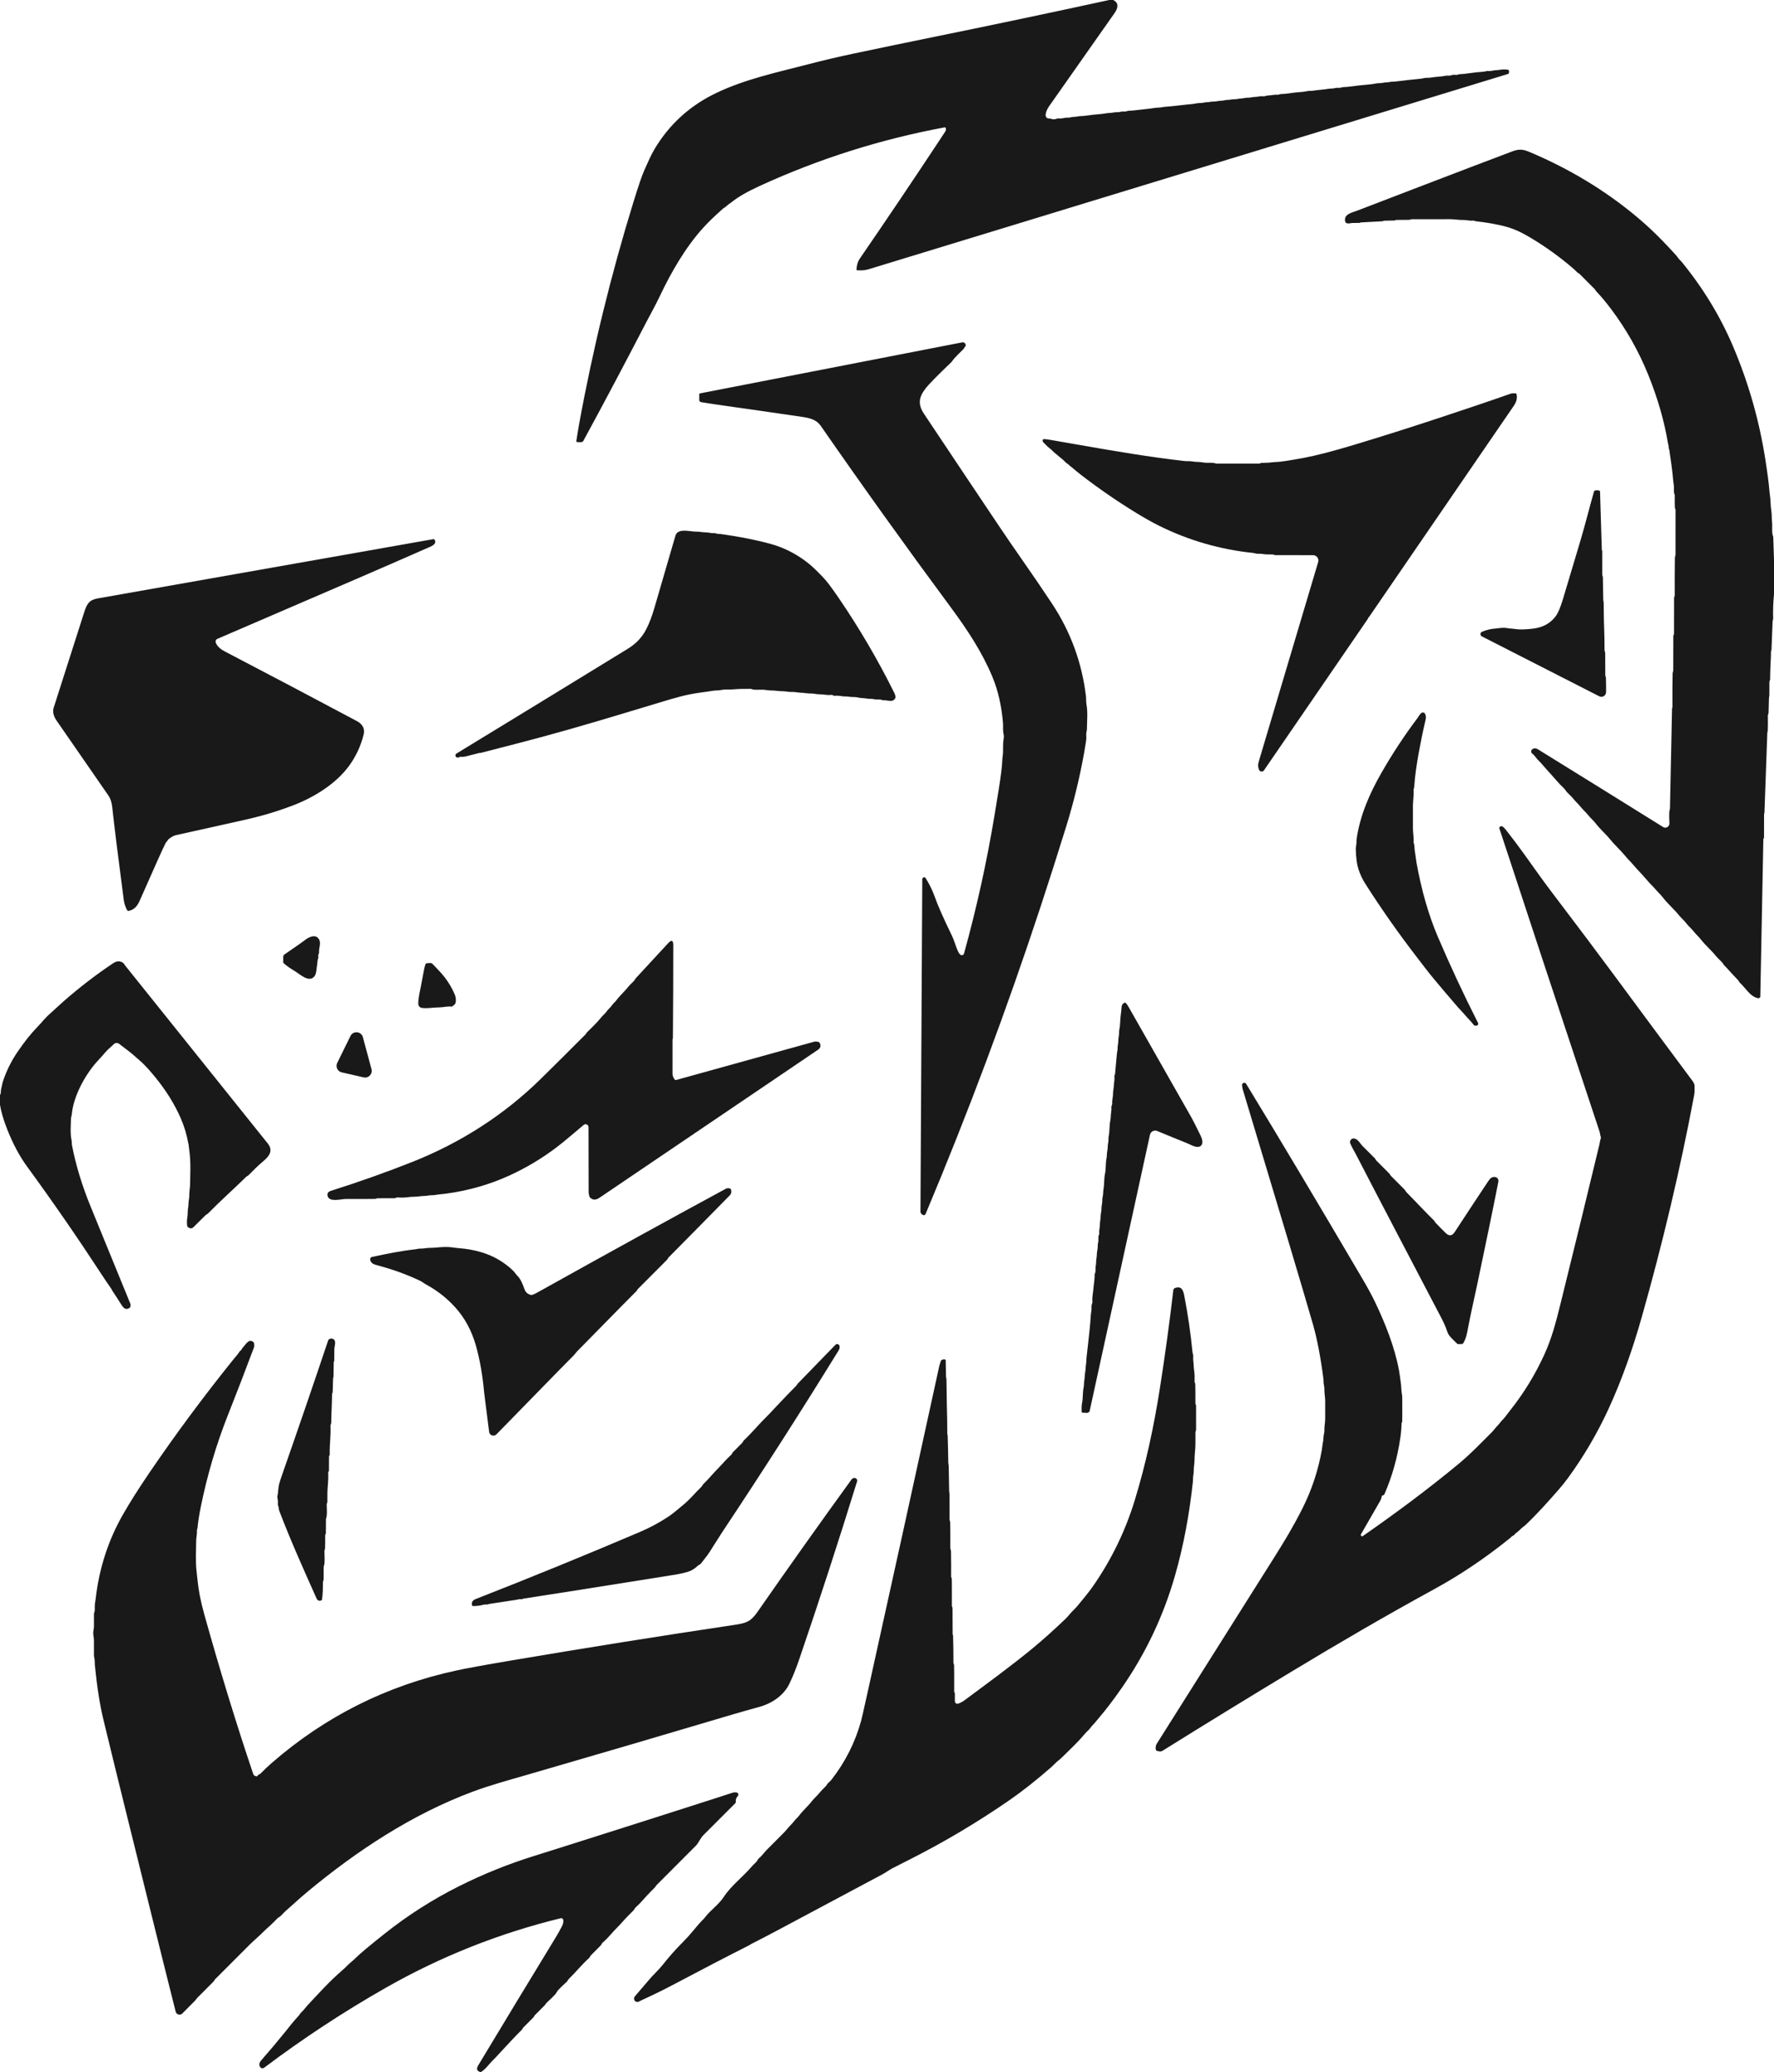 <?xml version="1.0" encoding="UTF-8" standalone="no"?>
<!DOCTYPE svg PUBLIC "-//W3C//DTD SVG 1.1//EN" "http://www.w3.org/Graphics/SVG/1.1/DTD/svg11.dtd">
<svg xmlns="http://www.w3.org/2000/svg" version="1.1" viewBox="0.00 0.00 1340.00 1564.00">
<path fill="#1a1919" d="
  M 837.88 0.00
  L 840.80 0.00
  C 845.51 2.21 844.39 6.31 841.87 9.90
  C 825.47 33.30 809.03 56.68 792.55 80.05
  C 791.02 82.22 790.13 84.28 789.86 86.21
  C 789.60 88.12 790.66 89.58 792.63 89.46
  C 792.99 89.44 793.35 89.49 793.69 89.62
  C 795.31 90.21 796.91 90.18 798.50 89.51
  C 798.75 89.41 799.00 89.37 799.27 89.39
  C 800.89 89.50 802.47 89.38 804.02 89.02
  C 805.67 88.63 807.15 89.02 808.66 88.60
  C 810.70 88.03 812.52 88.32 814.69 87.82
  C 815.99 87.52 817.55 87.67 818.76 87.50
  C 823.27 86.87 827.79 86.36 832.32 85.99
  C 834.07 85.85 836.03 85.34 838.00 85.28
  C 838.89 85.25 840.05 85.11 841.47 84.86
  C 843.07 84.58 844.46 84.87 846.13 84.45
  C 847.25 84.18 848.39 84.10 849.56 84.21
  C 849.89 84.24 850.22 84.20 850.53 84.08
  C 852.29 83.40 854.33 83.61 855.76 83.43
  C 861.47 82.70 867.25 82.28 872.93 81.38
  C 874.32 81.15 875.61 81.34 877.01 81.06
  C 878.06 80.85 879.13 80.70 880.21 80.62
  C 887.17 80.12 894.14 79.07 901.11 78.47
  C 901.28 78.46 902.37 78.27 904.40 77.92
  C 905.92 77.66 907.28 77.91 908.84 77.54
  C 910.74 77.08 912.54 77.24 914.61 76.83
  C 916.15 76.53 917.52 76.84 919.10 76.44
  C 920.98 75.97 922.68 76.24 924.58 75.76
  C 926.35 75.32 928.24 75.49 930.12 75.12
  C 930.86 74.97 931.61 74.91 932.38 74.93
  C 934.16 74.97 935.58 74.43 937.33 74.36
  C 938.22 74.32 939.31 74.17 940.61 73.91
  C 942.14 73.60 943.51 73.91 945.09 73.52
  C 946.95 73.06 948.66 73.32 950.59 72.89
  C 951.86 72.61 953.15 72.55 954.47 72.71
  C 954.79 72.75 955.12 72.71 955.42 72.60
  C 957.53 71.82 959.58 72.12 961.79 71.67
  C 962.80 71.46 963.82 71.41 964.86 71.52
  C 965.19 71.56 965.51 71.52 965.82 71.40
  C 967.57 70.76 969.51 70.99 971.01 70.77
  C 975.57 70.11 980.15 69.61 984.75 69.26
  C 985.13 69.23 986.11 69.06 987.70 68.75
  C 989.04 68.49 990.48 68.67 991.76 68.47
  C 995.70 67.83 999.69 67.69 1003.63 67.00
  C 1005.18 66.73 1006.47 66.99 1008.08 66.57
  C 1009.24 66.26 1010.43 66.18 1011.65 66.31
  C 1011.98 66.34 1012.31 66.30 1012.62 66.19
  C 1014.44 65.54 1016.56 65.75 1018.08 65.54
  C 1024.12 64.74 1030.18 64.07 1036.25 63.54
  C 1036.46 63.52 1037.61 63.33 1039.70 62.96
  C 1040.48 62.83 1041.27 62.77 1042.07 62.78
  C 1043.85 62.82 1045.28 62.21 1047.08 62.21
  C 1047.93 62.21 1048.85 62.10 1049.86 61.87
  C 1051.09 61.59 1052.59 61.73 1053.71 61.58
  C 1060.37 60.73 1067.04 59.99 1073.73 59.36
  C 1073.88 59.35 1074.71 59.18 1076.20 58.87
  C 1077.27 58.64 1078.57 58.85 1079.59 58.70
  C 1082.80 58.24 1086.01 57.88 1089.24 57.63
  C 1090.59 57.52 1092.75 56.83 1094.68 57.09
  C 1095.04 57.14 1095.39 57.10 1095.72 56.97
  C 1097.00 56.47 1098.34 56.33 1099.75 56.55
  C 1100.08 56.60 1100.41 56.56 1100.72 56.44
  C 1102.43 55.79 1104.38 55.97 1105.75 55.79
  C 1112.96 54.82 1117.71 54.28 1120.00 54.17
  C 1121.08 54.12 1121.87 53.99 1122.38 53.78
  C 1122.68 53.66 1123.00 53.60 1123.33 53.61
  C 1124.70 53.65 1125.78 53.70 1127.20 53.36
  C 1129.10 52.91 1130.98 53.05 1132.89 52.70
  C 1134.95 52.33 1137.02 52.32 1139.11 52.67
  C 1139.49 52.74 1139.72 52.96 1139.80 53.33
  C 1139.93 53.94 1139.91 54.55 1139.74 55.16
  C 1139.65 55.51 1139.43 55.73 1139.08 55.84
  C 978.01 104.95 816.96 154.14 655.91 203.30
  C 652.94 204.21 650.45 204.12 647.46 204.03
  C 647.11 204.02 646.94 203.84 646.95 203.49
  C 647.06 200.23 647.94 197.41 649.58 195.03
  C 669.49 166.07 689.13 136.93 708.51 107.62
  C 710.32 104.89 712.12 102.16 713.92 99.42
  C 714.53 98.49 714.69 97.60 714.41 96.73
  C 714.28 96.32 713.87 96.08 713.45 96.16
  C 665.14 105.14 618.72 119.82 574.20 140.20
  C 564.73 144.53 557.72 148.53 553.18 152.18
  C 551.52 153.52 549.96 154.31 548.55 155.72
  C 547.72 156.56 546.78 156.90 545.98 157.60
  C 539.75 163.12 534.73 167.98 530.94 172.19
  C 517.52 187.06 506.73 205.92 498.20 223.95
  C 495.11 230.49 491.40 236.98 488.07 243.41
  C 472.56 273.30 456.82 303.06 440.70 332.67
  C 440.30 333.41 439.68 333.78 438.84 333.77
  L 436.22 333.76
  C 435.55 333.75 435.26 333.42 435.36 332.76
  C 436.14 327.64 436.87 323.21 437.56 319.48
  C 447.91 263.01 461.55 207.35 478.47 152.50
  C 482.28 140.15 485.02 132.15 486.69 128.50
  C 489.13 123.15 491.51 117.39 494.36 112.61
  C 505.55 93.84 521.12 79.69 541.07 70.17
  C 563.15 59.63 586.82 54.68 610.33 48.56
  C 621.75 45.59 633.23 42.88 644.78 40.45
  C 665.33 36.12 685.90 31.85 706.49 27.66
  C 750.32 18.73 794.12 9.51 837.88 0.00
  Z"
/>
<path fill="#1a1919" d="
  M 1340.00 422.54
  L 1340.00 448.61
  C 1339.38 454.79 1339.17 461.05 1339.36 467.40
  C 1339.37 467.55 1339.31 467.74 1339.19 467.97
  C 1339.05 468.24 1338.97 468.54 1338.96 468.85
  L 1338.10 490.43
  C 1338.09 490.73 1338.01 491.02 1337.86 491.29
  C 1337.76 491.48 1337.71 491.64 1337.71 491.75
  C 1337.74 495.50 1337.47 499.06 1337.32 502.76
  C 1337.17 506.17 1337.08 509.59 1337.05 513.00
  C 1337.04 513.49 1336.53 513.99 1336.53 514.69
  C 1336.52 518.12 1336.51 521.56 1336.49 525.00
  C 1336.48 525.71 1336.20 526.20 1336.19 527.00
  C 1336.07 532.55 1335.97 536.30 1335.89 538.25
  C 1335.88 538.48 1335.78 538.78 1335.59 539.13
  C 1335.44 539.42 1335.36 539.74 1335.37 540.08
  C 1335.44 545.21 1335.41 549.10 1335.28 551.75
  C 1335.27 551.88 1335.23 552.04 1335.15 552.23
  C 1335.03 552.48 1334.97 552.75 1334.96 553.04
  L 1332.78 613.47
  C 1332.77 613.71 1332.72 613.94 1332.61 614.16
  C 1332.54 614.31 1332.50 614.42 1332.50 614.50
  C 1332.51 620.42 1332.49 626.34 1332.46 632.25
  C 1332.46 632.38 1332.38 632.58 1332.21 632.86
  C 1332.04 633.13 1331.96 633.43 1331.95 633.75
  L 1329.66 752.17
  C 1329.64 752.99 1328.91 753.61 1328.10 753.49
  C 1321.98 752.55 1318.34 745.36 1313.94 741.56
  C 1313.83 741.47 1313.71 741.24 1313.58 740.88
  C 1313.48 740.63 1313.35 740.41 1313.19 740.24
  C 1310.10 736.99 1307.06 733.70 1304.05 730.37
  C 1303.46 729.71 1302.45 728.96 1301.80 727.87
  C 1300.49 725.67 1297.69 723.62 1296.01 721.50
  C 1292.64 717.25 1288.25 713.65 1284.88 709.30
  C 1284.15 708.34 1283.38 707.48 1282.58 706.71
  C 1280.58 704.78 1278.97 702.47 1277.13 700.64
  C 1275.89 699.40 1274.77 698.31 1273.62 696.81
  C 1271.89 694.56 1269.70 692.74 1267.96 690.59
  C 1264.35 686.12 1259.67 682.18 1256.17 677.60
  C 1254.40 675.27 1252.07 673.25 1250.25 671.03
  C 1248.74 669.19 1246.80 667.51 1245.39 665.85
  C 1242.37 662.32 1239.26 658.87 1236.06 655.51
  C 1234.39 653.76 1232.66 651.47 1230.75 649.58
  C 1229.78 648.63 1228.66 647.37 1227.39 645.81
  C 1223.90 641.57 1219.67 637.90 1216.26 633.65
  C 1212.98 629.56 1208.65 625.89 1205.40 621.67
  C 1204.52 620.54 1203.56 619.47 1202.53 618.47
  C 1200.32 616.33 1198.68 613.96 1196.49 611.85
  C 1194.52 609.94 1193.02 607.80 1191.06 605.86
  C 1189.98 604.79 1188.83 603.51 1187.61 602.01
  C 1186.09 600.15 1183.86 598.63 1182.60 596.63
  C 1182.20 595.99 1181.76 595.44 1181.27 594.99
  C 1179.28 593.13 1177.39 591.17 1175.62 589.11
  C 1173.03 586.11 1170.39 583.15 1167.70 580.24
  C 1166.18 578.59 1164.22 576.03 1162.19 574.13
  C 1160.48 572.52 1159.27 570.26 1157.38 568.84
  C 1156.39 568.10 1156.31 566.64 1157.21 565.80
  C 1158.46 564.61 1160.00 564.58 1161.81 565.70
  C 1193.38 585.20 1224.86 604.73 1256.24 624.29
  C 1258.28 625.57 1260.94 624.13 1260.99 621.72
  C 1261.04 619.42 1260.46 613.42 1261.23 611.27
  C 1261.34 610.96 1261.40 610.65 1261.41 610.32
  L 1262.99 534.76
  C 1262.99 534.62 1263.03 534.49 1263.10 534.38
  C 1263.14 534.30 1263.18 534.22 1263.22 534.15
  C 1263.27 534.06 1263.29 533.95 1263.29 533.84
  C 1263.24 522.71 1263.29 514.18 1263.43 508.25
  C 1263.45 507.46 1263.92 506.71 1263.91 505.82
  C 1263.89 497.23 1263.91 488.63 1263.97 480.04
  C 1263.98 479.71 1264.07 479.40 1264.24 479.11
  C 1264.41 478.84 1264.49 478.63 1264.49 478.50
  C 1264.47 469.40 1264.49 460.30 1264.54 451.20
  C 1264.54 450.86 1264.62 450.54 1264.79 450.25
  C 1264.96 449.96 1265.04 449.71 1265.03 449.50
  C 1264.99 440.11 1265.02 430.73 1265.13 421.34
  C 1265.14 420.31 1265.62 419.32 1265.62 418.51
  C 1265.61 407.36 1265.62 396.22 1265.63 385.07
  C 1265.63 384.27 1265.17 383.85 1265.14 383.25
  C 1265.05 381.62 1265.01 378.43 1265.04 373.68
  C 1265.04 373.51 1264.99 373.34 1264.90 373.19
  C 1264.04 371.83 1264.63 368.62 1264.37 366.82
  C 1264.06 364.57 1263.89 363.18 1263.85 362.66
  C 1263.24 354.96 1262.02 347.33 1260.93 339.69
  C 1260.83 339.01 1260.24 338.21 1260.42 337.23
  C 1260.47 336.92 1260.44 336.61 1260.33 336.31
  C 1260.18 335.90 1260.03 335.30 1259.89 334.50
  C 1257.10 317.75 1252.15 300.58 1245.04 282.99
  C 1237.83 265.16 1228.45 248.58 1216.90 233.23
  C 1213.43 228.62 1209.67 223.99 1205.66 219.81
  C 1205.19 219.32 1205.05 218.73 1204.54 218.22
  C 1200.77 214.40 1196.99 210.60 1193.18 206.82
  C 1192.70 206.34 1191.94 206.17 1191.37 205.58
  C 1189.71 203.85 1187.17 201.59 1183.74 198.82
  C 1173.59 190.59 1163.32 183.53 1152.95 177.63
  C 1147.88 174.74 1143.01 172.64 1138.36 171.33
  C 1130.78 169.20 1122.82 167.93 1114.76 167.01
  C 1114.45 166.98 1114.15 166.89 1113.86 166.75
  C 1113.44 166.56 1112.99 166.48 1112.50 166.53
  C 1109.91 166.79 1107.58 165.98 1105.16 166.04
  C 1101.90 166.13 1098.54 165.46 1095.61 165.46
  C 1080.40 165.44 1070.69 165.45 1066.50 165.48
  C 1065.79 165.48 1065.17 165.94 1064.43 165.95
  C 1061.24 166.00 1058.05 166.03 1054.86 166.02
  C 1054.53 166.02 1054.23 166.10 1053.94 166.27
  C 1053.73 166.39 1053.50 166.45 1053.25 166.46
  C 1050.66 166.53 1048.08 166.58 1045.50 166.60
  C 1045.29 166.61 1044.99 166.71 1044.62 166.92
  C 1044.51 166.98 1044.39 167.01 1044.26 167.02
  L 1027.92 167.90
  C 1027.77 167.91 1027.62 167.96 1027.49 168.04
  L 1027.23 168.20
  C 1027.18 168.23 1027.12 168.25 1027.06 168.25
  C 1025.15 168.29 1023.23 168.32 1021.32 168.33
  C 1019.96 168.34 1018.30 169.27 1016.64 168.11
  C 1016.37 167.92 1016.20 167.67 1016.12 167.36
  C 1014.74 161.69 1021.09 160.57 1024.82 159.14
  C 1063.99 144.15 1103.12 129.04 1142.36 114.26
  C 1147.72 112.24 1150.70 112.76 1155.66 114.86
  C 1185.54 127.49 1212.31 143.66 1235.97 163.38
  C 1245.85 171.62 1254.27 179.73 1266.19 192.87
  C 1266.42 193.13 1266.97 193.85 1267.83 195.04
  C 1268.54 196.01 1269.61 196.87 1270.31 197.72
  C 1286.48 217.51 1299.37 238.69 1308.98 261.25
  C 1320.71 288.79 1328.87 317.36 1333.48 346.97
  C 1335.13 357.55 1336.14 365.31 1336.51 370.25
  C 1336.58 371.22 1336.67 372.01 1336.77 372.60
  C 1337.51 377.02 1337.29 381.71 1338.03 386.14
  C 1338.46 388.74 1338.17 391.39 1338.52 393.93
  C 1338.91 396.78 1338.16 402.26 1339.22 404.53
  C 1339.36 404.83 1339.44 405.15 1339.45 405.48
  L 1340.00 422.54
  Z"
/>
<path fill="#1a1919" d="
  M 726.18 721.05
  C 727.08 721.20 727.94 720.65 728.18 719.77
  C 737.65 685.60 745.29 651.03 751.10 616.08
  C 752.37 608.43 753.45 601.85 754.33 596.35
  C 756.07 585.40 756.99 577.95 757.08 574.00
  C 757.14 571.58 757.69 569.34 757.67 567.33
  C 757.64 565.04 757.67 562.74 757.76 560.45
  C 757.81 559.07 758.61 556.49 758.10 554.43
  C 757.38 551.49 757.82 548.32 757.61 545.75
  C 756.54 532.73 753.85 521.06 749.54 510.74
  C 741.81 492.23 730.79 475.49 718.18 458.45
  C 684.76 413.30 652.03 367.65 620.00 321.51
  C 616.81 316.92 612.05 315.58 606.11 314.71
  C 586.16 311.78 566.21 308.91 546.25 306.10
  C 540.55 305.29 534.99 304.45 529.57 303.56
  C 528.77 303.43 528.18 302.74 528.19 301.93
  L 528.19 297.55
  C 528.19 297.22 528.35 297.03 528.67 296.96
  C 594.60 284.13 660.54 271.31 726.48 258.50
  C 728.25 258.15 729.40 258.99 729.45 260.78
  C 729.46 261.13 729.32 261.42 729.04 261.64
  C 728.70 261.91 728.45 262.24 728.29 262.65
  C 728.18 262.95 728.01 263.22 727.79 263.45
  C 724.96 266.39 721.58 269.26 719.24 272.59
  C 718.95 273.00 718.67 273.33 718.41 273.58
  C 707.99 283.48 701.47 290.15 698.85 293.60
  C 693.75 300.29 693.43 305.59 697.99 312.43
  C 717.00 340.96 736.06 369.46 755.17 397.92
  C 760.82 406.32 766.54 414.66 772.35 422.95
  C 779.89 433.71 787.29 444.56 794.55 455.51
  C 808.68 476.84 817.26 500.20 820.29 525.59
  C 820.48 527.11 820.31 529.89 820.71 531.98
  C 821.76 537.44 821.06 544.77 821.01 550.42
  C 820.99 551.82 820.34 553.13 820.50 554.74
  C 820.65 556.25 820.61 557.75 820.39 559.22
  C 819.94 562.23 819.44 565.24 818.90 568.25
  C 815.54 587.02 811.04 605.51 805.40 623.73
  C 799.11 644.04 792.64 664.28 785.99 684.47
  C 760.16 762.84 731.25 840.05 699.26 916.10
  C 698.69 917.47 697.71 917.64 696.33 916.60
  C 695.66 916.09 695.26 915.30 695.27 914.46
  L 696.65 663.64
  C 696.65 663.32 696.76 663.05 696.99 662.83
  L 697.40 662.45
  C 697.89 661.97 698.70 662.07 699.07 662.65
  C 702.04 667.36 704.38 672.14 706.08 676.99
  C 708.31 683.34 712.65 693.16 719.10 706.43
  C 719.81 707.90 720.66 710.07 721.65 712.96
  C 722.33 714.97 723.62 718.94 725.16 720.39
  C 725.59 720.79 725.93 721.01 726.18 721.05
  Z"
/>
<path fill="#1a1919" d="
  M 1033.61 466.20
  C 1033.46 466.65 1033.26 467.08 1032.99 467.47
  C 1006.87 505.47 980.81 543.56 954.73 581.53
  C 953.88 582.76 952.05 582.72 951.26 581.45
  C 950.36 579.99 950.10 577.72 950.56 575.91
  C 950.78 575.04 951.02 574.18 951.27 573.32
  C 966.08 523.53 980.88 473.84 995.69 424.26
  C 996.47 421.67 994.52 419.07 991.82 419.07
  C 982.55 419.10 972.95 419.09 963.00 419.05
  C 962.85 419.05 962.63 418.97 962.35 418.80
  C 962.06 418.63 961.75 418.55 961.42 418.54
  C 958.60 418.50 956.13 418.64 953.20 418.10
  C 951.69 417.81 949.88 418.24 948.46 417.81
  C 947.75 417.59 947.26 417.47 947.00 417.44
  C 921.84 414.86 898.05 408.02 875.62 396.91
  C 870.49 394.37 864.68 391.11 858.18 387.13
  C 843.85 378.36 830.02 368.84 816.69 358.57
  C 814.20 356.66 811.77 354.66 809.41 352.57
  C 809.26 352.43 809.08 352.32 808.89 352.24
  C 808.69 352.15 808.52 352.02 808.38 351.86
  C 807.18 350.42 805.63 349.85 804.47 348.54
  C 803.16 347.09 801.56 345.99 800.30 344.87
  C 799.28 343.96 798.41 343.24 797.68 342.70
  C 795.91 341.39 794.63 339.69 792.85 338.38
  C 791.58 337.43 790.41 336.36 789.36 335.16
  C 788.48 334.16 787.25 333.79 787.66 331.99
  C 787.73 331.69 787.99 331.48 788.30 331.47
  C 789.30 331.44 790.66 331.58 792.38 331.87
  C 820.17 336.66 847.90 341.78 875.85 345.62
  C 882.22 346.50 888.59 347.31 894.97 348.04
  C 895.62 348.11 896.30 348.13 896.99 348.10
  C 899.66 347.96 902.28 348.73 905.00 348.71
  C 907.23 348.69 909.30 349.32 911.34 349.33
  C 913.32 349.35 916.48 349.09 918.27 349.85
  C 918.42 349.91 918.58 349.94 918.75 349.94
  C 929.54 349.99 940.33 349.99 951.12 349.94
  C 951.44 349.94 951.74 349.86 952.02 349.69
  C 952.13 349.62 952.24 349.56 952.35 349.51
  C 952.44 349.46 952.55 349.44 952.66 349.43
  C 955.44 349.35 957.72 349.41 960.81 348.98
  C 961.81 348.85 963.04 348.76 964.49 348.72
  C 967.42 348.64 974.27 347.59 985.03 345.58
  C 994.30 343.85 1006.90 340.58 1022.82 335.78
  C 1043.72 329.48 1064.53 322.90 1085.25 316.05
  C 1103.87 309.89 1122.45 303.72 1140.97 297.21
  C 1142.27 296.75 1143.41 296.90 1144.73 296.92
  C 1145.11 296.93 1145.43 297.18 1145.52 297.54
  C 1146.22 300.37 1145.55 303.27 1143.50 306.26
  C 1107.04 359.39 1070.59 412.53 1034.16 465.67
  C 1034.09 465.76 1034.01 465.84 1033.91 465.91
  C 1033.83 465.96 1033.76 466.02 1033.69 466.07
  C 1033.65 466.10 1033.62 466.15 1033.61 466.20
  Z"
/>
<path fill="#1a1919" d="
  M 1129.46 474.47
  C 1131.61 474.31 1135.17 473.52 1138.14 474.09
  C 1140.35 474.52 1142.34 474.46 1144.73 474.84
  C 1147.74 475.33 1152.16 475.23 1157.99 474.53
  C 1165.44 473.64 1171.16 470.49 1175.15 465.09
  C 1176.90 462.72 1178.70 458.48 1180.54 452.37
  C 1184.97 437.65 1189.38 422.93 1193.76 408.21
  C 1197.24 396.50 1200.50 383.38 1204.05 370.98
  C 1204.14 370.64 1204.41 370.37 1204.76 370.28
  C 1205.79 370.02 1206.83 370.01 1207.88 370.26
  C 1208.29 370.36 1208.58 370.72 1208.60 371.14
  L 1209.94 415.01
  C 1209.94 415.08 1209.96 415.15 1209.99 415.22
  C 1210.05 415.33 1210.11 415.44 1210.16 415.55
  C 1210.21 415.67 1210.24 415.81 1210.24 415.96
  C 1210.25 421.89 1210.26 427.82 1210.26 433.75
  C 1210.26 434.36 1210.73 435.06 1210.74 435.77
  C 1210.81 441.48 1210.91 447.18 1211.03 452.89
  C 1211.05 453.63 1211.32 454.07 1211.33 454.71
  C 1211.46 461.08 1211.43 467.39 1211.69 473.76
  C 1211.91 479.42 1212.01 485.08 1212.00 490.75
  C 1211.99 491.47 1212.49 492.25 1212.49 493.11
  C 1212.54 498.67 1212.56 504.23 1212.56 509.80
  C 1212.56 510.47 1213.02 510.99 1213.03 511.50
  C 1213.15 515.55 1213.19 519.21 1213.15 522.50
  C 1213.11 525.12 1210.34 526.79 1208.01 525.60
  L 1119.30 480.36
  C 1117.87 479.63 1117.93 477.57 1119.40 476.93
  C 1122.55 475.54 1125.90 474.72 1129.46 474.47
  Z"
/>
<path fill="#1a1919" d="
  M 476.43 536.85
  C 443.04 547.01 414.07 555.23 389.51 561.51
  C 375.50 565.08 366.64 567.37 362.91 568.37
  C 362.80 568.40 362.69 568.40 362.58 568.37
  C 362.51 568.36 362.43 568.34 362.36 568.33
  C 362.29 568.32 362.22 568.32 362.15 568.34
  C 358.68 569.22 355.22 570.11 351.75 571.00
  C 350.60 571.29 349.43 571.37 348.24 571.24
  C 347.89 571.20 347.56 571.27 347.25 571.44
  C 346.76 571.73 346.21 571.86 345.61 571.85
  C 343.97 571.81 343.40 569.66 344.80 568.81
  C 387.85 542.60 430.99 516.24 474.23 489.71
  C 480.41 485.92 485.03 481.04 488.10 475.07
  C 490.42 470.55 492.49 465.15 494.31 458.86
  C 499.21 441.98 504.13 425.11 509.06 408.24
  C 509.96 405.18 510.48 403.53 510.61 403.30
  C 513.24 398.67 521.55 401.40 525.95 401.31
  C 528.41 401.26 530.65 401.89 533.15 401.86
  C 535.29 401.84 537.18 402.67 539.45 402.40
  C 539.77 402.36 540.10 402.41 540.39 402.54
  C 541.79 403.16 543.39 402.97 544.51 403.13
  C 558.27 405.03 570.68 407.48 581.75 410.48
  C 592.18 413.30 601.80 418.21 610.62 425.22
  C 614.07 427.96 617.86 431.78 620.78 434.82
  C 622.82 436.94 624.61 439.01 626.11 441.00
  C 628.49 444.15 631.04 447.73 633.77 451.73
  C 649.26 474.46 663.13 498.14 675.38 522.77
  C 676.46 524.94 677.20 527.27 674.75 528.63
  C 672.87 529.68 669.78 528.43 667.31 528.62
  C 667.01 528.64 666.72 528.59 666.44 528.47
  C 664.54 527.61 662.65 528.30 660.70 527.86
  C 658.40 527.34 656.54 527.68 654.38 527.27
  C 652.15 526.86 649.96 527.07 647.77 526.44
  C 646.19 525.98 643.48 526.33 641.12 525.89
  C 639.40 525.57 637.68 525.84 635.97 525.52
  C 634.07 525.17 632.15 525.07 630.22 525.22
  C 629.89 525.24 629.57 525.14 629.30 524.95
  C 628.87 524.64 628.52 524.49 628.26 524.52
  C 626.45 524.70 624.66 524.65 622.90 524.38
  C 620.54 524.02 618.02 524.23 615.68 523.77
  C 613.42 523.33 611.40 523.63 609.21 523.29
  C 607.76 523.06 606.27 522.93 604.76 522.90
  C 602.66 522.85 600.80 522.27 598.74 522.33
  C 597.27 522.37 595.80 522.28 594.35 522.05
  C 591.78 521.65 589.40 521.87 586.89 521.49
  C 584.47 521.12 582.09 521.35 579.68 521.00
  C 578.16 520.78 577.20 520.66 576.79 520.63
  C 574.63 520.49 569.61 521.02 567.88 520.21
  C 567.57 520.07 567.26 520.00 566.93 520.00
  C 562.45 519.99 558.63 519.94 553.71 520.39
  C 550.62 520.67 547.53 520.23 544.48 520.89
  C 542.56 521.31 540.71 521.06 538.68 521.41
  C 533.22 522.34 527.48 522.83 520.95 524.15
  C 516.64 525.02 511.73 526.27 506.20 527.91
  C 496.27 530.86 486.34 533.84 476.43 536.85
  Z"
/>
<path fill="#1a1919" d="
  M 322.73 413.68
  C 305.38 421.32 287.99 428.93 270.59 436.42
  C 235.21 451.66 199.76 466.93 164.23 482.22
  C 163.08 482.71 162.54 484.05 163.02 485.21
  C 164.25 488.21 166.81 490.18 169.92 491.80
  C 203.23 509.17 236.46 526.69 269.62 544.34
  C 273.69 546.50 275.80 549.95 274.67 554.48
  C 272.54 563.09 268.89 570.93 263.73 578.02
  C 253.75 591.70 237.33 601.75 221.99 607.69
  C 210.16 612.28 197.73 616.01 184.70 618.88
  C 167.48 622.68 150.31 626.64 133.08 630.36
  C 131.27 630.75 129.37 631.78 127.36 633.44
  C 127.11 633.64 126.91 633.89 126.77 634.18
  C 126.32 635.10 125.55 635.48 125.12 636.34
  C 124.01 638.51 122.05 642.73 119.24 649.01
  C 114.68 659.19 110.15 669.38 105.66 679.58
  C 103.81 683.79 101.66 686.55 97.35 687.58
  C 96.79 687.71 96.20 687.45 95.94 686.93
  C 94.63 684.34 93.82 681.86 93.51 679.49
  C 89.34 647.80 86.41 624.31 84.74 609.00
  C 84.37 605.55 83.39 602.68 81.82 600.41
  C 68.77 581.54 55.71 562.68 42.65 543.82
  C 40.63 540.91 39.53 537.40 40.54 534.25
  C 48.23 510.13 55.94 486.02 63.68 461.91
  C 65.71 455.58 67.51 452.82 73.99 451.68
  C 158.33 436.80 242.75 421.90 327.24 406.99
  C 327.66 406.91 328.08 407.10 328.30 407.47
  C 330.38 410.96 325.15 412.62 322.73 413.68
  Z"
/>
<path fill="#1a1919" d="
  M 1082.70 738.47
  C 1078.37 733.26 1074.27 727.76 1070.12 722.38
  C 1056.37 704.56 1043.44 686.16 1031.33 667.18
  C 1029.09 663.66 1027.33 659.92 1026.06 655.95
  C 1024.91 652.37 1024.25 647.35 1024.10 640.89
  C 1024.09 640.24 1024.21 639.19 1024.47 637.74
  C 1024.73 636.30 1024.53 634.74 1024.72 633.43
  C 1027.24 615.61 1034.56 598.93 1043.44 583.43
  C 1051.73 568.96 1060.89 555.06 1070.92 541.73
  C 1071.61 540.82 1072.45 539.03 1073.77 538.10
  C 1074.65 537.49 1075.87 537.78 1076.38 538.73
  C 1077.09 540.05 1077.24 541.55 1076.85 543.22
  C 1074.92 551.43 1073.21 559.69 1071.70 568.00
  C 1069.86 578.13 1068.74 586.38 1068.34 592.74
  C 1068.27 593.91 1068.13 594.78 1067.93 595.34
  C 1067.82 595.65 1067.77 595.98 1067.79 596.31
  C 1068.04 600.38 1067.25 604.73 1067.25 608.26
  C 1067.26 613.97 1067.27 619.69 1067.26 625.40
  C 1067.25 628.52 1068.03 632.22 1067.79 635.78
  C 1067.77 636.07 1067.82 636.36 1067.93 636.62
  C 1068.72 638.46 1068.31 640.34 1068.63 642.07
  C 1069.18 645.02 1069.44 648.33 1069.92 650.97
  C 1073.72 672.06 1079.09 690.73 1086.03 707.00
  C 1095.38 728.90 1105.51 750.61 1116.42 772.14
  C 1116.90 773.10 1116.21 774.23 1115.13 774.23
  L 1114.21 774.23
  C 1113.82 774.23 1113.50 774.07 1113.26 773.75
  C 1110.93 770.63 1108.16 768.16 1105.66 765.12
  C 1104.27 763.44 1102.46 761.71 1101.19 760.25
  C 1094.95 753.06 1088.79 745.80 1082.70 738.47
  Z"
/>
<path fill="#1a1919" d="
  M 1028.16 1159.37
  C 1028.52 1159.78 1028.97 1159.80 1029.50 1159.43
  C 1054.07 1142.37 1078.21 1124.46 1101.29 1105.41
  C 1110.69 1097.65 1118.62 1089.31 1126.97 1080.97
  C 1128.38 1079.55 1129.61 1077.70 1131.16 1076.16
  C 1131.87 1075.46 1132.63 1074.57 1133.44 1073.48
  C 1134.40 1072.19 1135.67 1071.18 1136.60 1069.95
  C 1138.07 1067.99 1139.57 1066.05 1141.09 1064.13
  C 1151.24 1051.28 1159.72 1037.40 1166.52 1022.49
  C 1171.97 1010.54 1174.94 999.46 1178.75 984.09
  C 1188.66 944.14 1198.44 904.15 1208.07 864.13
  C 1208.39 862.83 1208.60 860.83 1209.16 859.23
  C 1209.26 858.93 1209.27 858.61 1209.17 858.31
  C 1208.66 856.81 1208.60 855.29 1208.13 853.87
  C 1194.17 811.95 1180.30 769.99 1166.40 728.05
  C 1151.82 684.09 1143.34 657.73 1132.56 625.40
  C 1132.45 625.09 1132.48 624.79 1132.65 624.50
  C 1133.37 623.32 1134.69 623.51 1135.62 624.40
  C 1136.35 625.09 1137.02 625.83 1137.65 626.62
  C 1142.42 632.69 1147.07 638.87 1151.58 645.14
  C 1158.24 654.40 1164.82 663.83 1171.65 672.82
  C 1180.54 684.53 1189.40 696.25 1198.24 707.98
  C 1205.01 716.97 1211.74 725.99 1218.43 735.04
  C 1238.19 761.78 1258.00 788.48 1277.85 815.15
  C 1278.94 816.60 1279.98 817.90 1280.01 819.82
  C 1280.04 822.17 1280.13 824.34 1279.69 826.69
  C 1269.15 883.03 1255.49 939.91 1240.17 993.99
  C 1233.48 1017.59 1225.47 1040.67 1215.26 1062.98
  C 1206.72 1081.63 1196.41 1099.21 1184.34 1115.73
  C 1182.33 1118.48 1180.00 1121.38 1177.33 1124.45
  C 1169.35 1133.58 1161.19 1142.70 1152.40 1151.06
  C 1152.01 1151.43 1151.34 1151.97 1150.39 1152.68
  C 1148.79 1153.86 1147.66 1155.33 1145.98 1156.55
  C 1145.11 1157.18 1144.32 1157.91 1143.60 1158.74
  C 1143.40 1158.98 1143.13 1159.15 1142.84 1159.25
  C 1141.89 1159.58 1141.41 1160.39 1140.80 1160.88
  C 1122.30 1175.84 1103.31 1188.65 1083.82 1199.31
  C 1045.48 1220.29 1011.77 1239.98 976.36 1261.34
  C 943.41 1281.21 910.60 1301.32 877.94 1321.68
  C 876.97 1322.29 875.51 1322.22 873.57 1321.48
  C 873.31 1321.38 873.15 1321.19 873.09 1320.91
  C 872.71 1319.13 872.94 1317.58 873.77 1316.25
  C 903.14 1269.64 932.54 1223.04 961.96 1176.45
  C 970.43 1163.05 976.91 1152.29 983.66 1138.92
  C 990.77 1124.85 995.70 1110.07 998.43 1094.56
  C 998.74 1092.82 998.93 1090.35 999.37 1088.28
  C 999.76 1086.45 999.59 1084.16 1000.10 1082.19
  C 1000.32 1081.32 1000.42 1080.52 1000.39 1079.78
  C 1000.28 1076.79 1000.99 1073.74 1000.98 1071.06
  C 1000.98 1066.56 1000.98 1062.06 1000.99 1057.57
  C 1000.99 1054.73 1000.29 1051.49 1000.38 1048.33
  C 1000.40 1047.52 1000.27 1046.48 999.98 1045.23
  C 999.65 1043.84 999.84 1042.18 999.67 1040.92
  C 997.50 1024.23 994.86 1010.51 991.77 999.75
  C 984.34 973.95 966.67 914.87 938.77 822.50
  C 938.44 821.43 938.25 820.18 938.18 818.76
  C 938.17 818.45 938.28 818.20 938.51 818.00
  C 939.70 817.00 940.66 817.11 941.41 818.34
  C 966.63 859.73 995.83 908.65 1029.00 965.08
  C 1033.10 972.05 1036.28 977.91 1038.55 982.64
  C 1046.37 998.94 1053.55 1016.99 1056.76 1034.51
  C 1057.05 1036.06 1057.56 1039.65 1058.29 1045.27
  C 1058.49 1046.84 1058.44 1049.78 1058.86 1051.94
  C 1059.07 1052.99 1059.17 1053.88 1059.18 1054.59
  C 1059.24 1060.70 1059.24 1066.80 1059.18 1072.90
  C 1059.17 1073.23 1059.09 1073.53 1058.92 1073.81
  C 1058.75 1074.10 1058.66 1074.32 1058.66 1074.47
  C 1058.63 1077.70 1058.32 1081.37 1057.72 1085.50
  C 1055.57 1100.25 1051.63 1114.25 1045.91 1127.50
  C 1045.51 1128.43 1045.29 1128.58 1044.34 1128.83
  C 1044.04 1128.91 1043.80 1129.16 1043.75 1129.46
  C 1043.48 1130.84 1043.01 1132.12 1042.33 1133.29
  C 1037.54 1141.51 1032.77 1149.78 1028.03 1158.10
  C 1027.80 1158.51 1027.85 1159.02 1028.16 1159.37
  Z"
/>
<path fill="#1a1919" d="
  M 222.40 732.85
  C 219.33 731.06 216.63 729.15 214.32 727.14
  C 214.07 726.92 213.93 726.61 213.93 726.28
  L 213.95 722.21
  C 213.96 721.52 214.29 720.88 214.85 720.48
  C 220.06 716.75 225.45 713.34 230.52 709.48
  C 233.96 706.87 238.94 704.85 241.18 709.46
  C 242.57 712.32 240.73 715.64 241.01 718.64
  C 241.04 719.00 240.99 719.34 240.84 719.66
  C 240.43 720.56 240.29 721.51 240.44 722.51
  C 240.49 722.85 240.44 723.18 240.31 723.49
  C 239.67 725.01 239.84 726.67 239.57 728.07
  C 239.05 730.78 239.15 734.60 237.70 736.68
  C 233.70 742.47 226.19 735.06 222.40 732.85
  Z"
/>
<path fill="#1a1919" d="
  M 509.43 814.65
  C 509.69 815.13 510.26 815.37 510.79 815.22
  C 545.52 805.58 580.25 795.95 615.00 786.33
  C 615.86 786.10 616.97 786.17 618.34 786.54
  C 618.65 786.62 618.88 786.80 619.04 787.07
  C 620.32 789.24 619.89 791.05 617.76 792.49
  C 562.94 829.55 508.14 866.64 453.37 903.76
  C 450.51 905.69 448.32 906.42 445.67 903.96
  C 445.44 903.75 445.30 903.50 445.25 903.20
  C 445.06 902.07 444.63 901.23 444.63 900.08
  C 444.58 883.81 444.55 867.39 444.54 850.84
  C 444.54 848.96 442.35 847.94 440.91 849.13
  C 434.07 854.76 427.56 860.62 420.48 865.99
  C 409.35 874.44 397.42 881.57 384.70 887.37
  C 369.81 894.16 353.91 898.71 337.00 901.02
  C 333.90 901.44 331.54 901.52 328.44 902.07
  C 326.78 902.36 325.21 902.10 323.54 902.45
  C 321.28 902.90 319.07 902.69 316.84 903.06
  C 314.02 903.51 311.22 903.25 308.41 903.66
  C 305.71 904.05 302.99 904.12 300.25 903.87
  C 299.69 903.82 298.72 904.46 297.88 904.47
  C 293.65 904.49 289.43 904.50 285.21 904.51
  C 284.55 904.51 283.95 904.99 283.50 904.99
  C 280.14 905.06 272.75 905.08 261.33 905.04
  C 257.91 905.03 249.14 907.63 247.58 903.15
  C 246.85 901.06 247.64 899.64 249.96 898.90
  C 271.61 892.03 292.12 884.75 311.49 877.06
  C 347.84 862.62 380.59 841.79 408.56 814.31
  C 419.91 803.16 431.19 791.95 442.41 780.68
  C 442.58 780.51 442.71 780.32 442.80 780.10
  C 442.93 779.80 443.11 779.53 443.34 779.30
  C 446.74 775.84 450.41 772.53 453.47 768.76
  C 454.36 767.66 455.31 766.62 456.34 765.65
  C 457.76 764.31 458.81 762.48 460.33 761.07
  C 460.93 760.51 461.46 759.90 461.92 759.23
  C 463.07 757.56 464.65 756.36 465.84 754.75
  C 468.41 751.28 471.98 748.28 474.60 744.81
  C 475.99 742.98 478.73 741.08 479.69 739.20
  C 479.83 738.93 480.00 738.68 480.21 738.45
  L 504.67 712.00
  C 507.26 709.19 508.56 709.70 508.56 713.53
  C 508.56 736.16 508.46 759.40 508.27 783.25
  C 508.26 783.99 507.99 784.24 507.99 784.93
  C 507.99 793.51 507.99 802.09 507.98 810.67
  C 507.98 812.25 508.71 813.37 509.43 814.65
  Z"
/>
<path fill="#1a1919" d="
  M 0.00 833.92
  L 0.00 826.50
  C 0.94 825.25 0.45 823.62 0.83 822.18
  C 1.38 820.13 1.67 817.90 2.31 816.00
  C 4.96 808.11 8.64 800.72 13.37 793.83
  C 18.70 786.08 23.02 780.56 28.59 774.83
  C 31.57 771.76 34.20 768.26 37.67 765.24
  C 41.49 761.92 44.61 758.81 48.46 755.46
  C 60.63 744.87 72.94 735.43 85.40 727.15
  C 88.00 725.42 90.34 725.08 92.89 726.76
  C 93.16 726.94 93.39 727.17 93.56 727.45
  C 93.83 727.91 94.36 728.63 95.15 729.60
  C 130.86 774.08 166.54 818.58 202.20 863.09
  C 206.58 868.56 203.42 872.73 198.81 876.59
  C 194.53 880.17 191.22 883.58 187.53 887.29
  C 187.16 887.67 186.51 887.78 186.09 888.19
  C 176.95 897.17 166.46 906.48 157.05 916.06
  C 156.61 916.51 155.82 916.74 155.27 917.28
  C 152.26 920.25 149.26 923.23 146.25 926.21
  C 144.85 927.60 143.35 927.55 141.75 926.06
  C 141.53 925.86 141.40 925.61 141.37 925.31
  C 141.10 923.02 141.17 920.77 141.56 918.56
  C 141.93 916.43 141.66 914.39 142.02 912.29
  C 142.25 910.94 142.37 909.57 142.40 908.17
  C 142.44 906.19 143.02 904.53 142.97 902.60
  C 142.90 899.70 143.52 896.69 143.57 894.14
  C 143.71 886.17 144.17 877.59 143.13 869.69
  C 142.86 867.66 142.62 865.62 142.40 863.57
  C 142.39 863.46 142.35 863.31 142.28 863.14
  C 142.23 863.01 142.19 862.87 142.16 862.72
  C 141.01 856.27 139.12 850.04 136.49 844.03
  C 131.86 833.44 125.42 823.10 117.17 813.02
  C 113.58 808.63 109.58 803.96 105.27 800.29
  C 102.70 798.10 99.91 795.44 97.00 793.29
  C 94.72 791.60 92.38 789.82 89.99 787.94
  C 88.77 786.98 87.02 787.10 85.94 788.22
  C 83.86 790.39 81.54 791.92 79.51 794.41
  C 77.27 797.14 74.79 799.59 72.38 802.37
  C 63.78 812.35 55.53 827.56 54.24 841.04
  C 54.12 842.33 53.64 843.23 53.61 844.46
  C 53.49 849.50 52.94 855.84 54.05 860.72
  C 54.33 861.93 54.14 863.28 54.36 864.42
  C 57.25 879.45 61.95 894.89 68.45 910.76
  C 78.45 935.17 88.44 959.59 98.42 984.02
  C 98.65 984.58 98.67 985.36 98.49 986.37
  C 98.43 986.70 98.27 986.96 98.00 987.16
  C 95.14 989.29 93.22 987.34 91.65 984.81
  C 89.38 981.16 87.04 977.55 84.63 973.98
  C 84.43 973.69 84.44 973.36 84.21 973.04
  C 81.62 969.34 79.09 965.60 76.62 961.82
  C 58.61 934.25 39.89 907.16 20.46 880.57
  C 14.73 872.74 9.69 863.29 5.34 852.20
  C 2.57 845.15 0.79 839.05 0.00 833.92
  Z"
/>
<path fill="#1a1919" d="
  M 342.13 759.27
  C 341.77 759.69 341.40 759.88 341.01 759.83
  C 338.03 759.44 334.99 760.42 331.53 760.43
  C 327.22 760.46 323.04 761.37 318.76 760.85
  C 317.16 760.66 315.96 759.30 315.95 757.69
  C 315.92 752.79 317.55 746.92 318.19 743.09
  C 318.82 739.37 319.60 735.92 320.32 731.96
  C 320.57 730.57 320.92 729.20 321.37 727.84
  C 321.48 727.52 321.69 727.32 322.02 727.24
  C 323.21 726.95 324.42 726.87 325.65 727.01
  C 325.99 727.05 326.31 727.21 326.56 727.46
  C 328.75 729.74 330.89 731.93 333.00 734.27
  C 337.53 739.30 341.09 744.93 343.67 751.17
  C 344.43 753.03 345.00 757.76 342.74 758.80
  C 342.51 758.91 342.30 759.07 342.13 759.27
  Z"
/>
<path fill="#1a1919" d="
  M 844.13 792.39
  C 844.04 789.74 844.77 787.43 844.78 784.82
  C 844.79 783.95 844.91 782.92 845.15 781.71
  C 845.45 780.18 845.17 778.65 845.50 777.12
  C 846.28 773.46 846.07 769.34 846.63 765.63
  C 846.84 764.27 847.03 762.40 847.22 760.01
  C 847.33 758.58 848.05 757.55 849.38 756.92
  C 849.69 756.77 850.06 756.83 850.31 757.08
  C 851.06 757.84 851.81 758.88 852.56 760.21
  C 868.35 788.06 884.18 815.89 900.04 843.70
  C 901.17 845.69 903.46 850.22 906.91 857.29
  C 907.99 859.52 909.25 863.19 906.94 865.01
  C 904.23 867.16 899.44 864.08 896.71 862.98
  C 888.84 859.82 881.32 856.74 874.14 853.74
  C 871.81 852.77 869.17 854.14 868.63 856.60
  L 823.06 1065.17
  C 823.00 1065.44 822.85 1065.68 822.63 1065.85
  C 821.69 1066.56 820.57 1066.74 819.28 1066.38
  C 819.13 1066.34 818.97 1066.34 818.81 1066.37
  C 817.60 1066.65 817.00 1066.28 817.01 1065.26
  C 817.01 1063.05 816.92 1061.18 817.38 1058.88
  C 818.10 1055.34 817.73 1051.12 818.50 1047.53
  C 818.93 1045.50 818.68 1043.60 819.10 1041.53
  C 819.48 1039.57 819.27 1037.78 819.71 1035.75
  C 820.15 1033.73 819.94 1031.79 820.36 1029.62
  C 820.64 1028.18 820.51 1026.45 820.67 1025.13
  C 821.54 1017.68 822.37 1010.23 823.14 1002.78
  C 823.49 999.42 823.76 996.05 823.95 992.67
  C 823.98 992.14 824.12 991.04 824.39 989.37
  C 824.67 987.61 824.14 985.44 824.97 983.85
  C 825.12 983.55 825.19 983.23 825.16 982.90
  C 825.01 981.23 825.05 979.59 825.28 977.96
  C 825.63 975.53 825.91 973.09 826.13 970.63
  C 826.31 968.64 826.94 965.07 826.82 962.18
  C 826.81 961.86 826.89 961.56 827.05 961.29
  C 827.86 959.88 827.30 957.35 827.66 955.65
  C 827.87 954.66 827.96 953.72 827.95 952.82
  C 827.92 950.79 828.51 949.06 828.50 947.04
  C 828.49 945.05 829.11 943.24 829.16 941.44
  C 829.19 940.17 829.15 939.22 829.49 937.89
  C 829.97 936.05 829.27 933.60 830.12 932.05
  C 830.28 931.76 830.35 931.44 830.32 931.11
  C 830.08 928.58 830.82 926.54 830.82 924.11
  C 830.83 923.16 830.91 922.23 831.08 921.30
  C 831.45 919.28 831.27 917.17 831.72 915.19
  C 832.18 913.13 831.87 911.27 832.32 909.22
  C 832.52 908.33 832.61 907.50 832.58 906.75
  C 832.49 904.44 833.22 902.86 833.26 900.75
  C 833.28 899.52 833.39 898.36 833.58 897.29
  C 834.22 893.64 833.85 889.59 834.68 885.97
  C 835.48 882.49 835.03 878.32 835.75 874.79
  C 836.18 872.69 835.98 870.77 836.42 868.62
  C 836.61 867.67 836.71 866.72 836.72 865.76
  C 836.72 864.78 836.85 863.63 837.12 862.30
  C 837.43 860.75 837.13 859.17 837.46 857.58
  C 838.25 853.87 837.88 849.55 838.69 845.79
  C 838.91 844.76 839.02 843.71 839.03 842.66
  C 839.04 840.45 839.69 838.43 839.49 836.00
  C 839.44 835.37 839.58 834.70 839.92 833.99
  C 840.06 833.70 840.13 833.36 840.11 833.03
  C 839.90 830.22 840.81 827.84 840.75 825.09
  C 840.71 823.26 841.29 821.66 841.31 819.75
  C 841.35 817.41 842.07 815.19 841.76 812.76
  C 841.70 812.25 841.78 811.81 842.00 811.43
  C 842.16 811.16 842.25 810.86 842.28 810.54
  C 842.73 805.44 843.20 800.35 843.67 795.26
  C 843.75 794.43 843.86 793.78 844.01 793.30
  C 844.10 793.01 844.14 792.70 844.13 792.39
  Z"
/>
<path fill="#1a1919" d="
  M 254.73 802.34
  L 264.74 782.01
  C 266.79 777.85 272.91 778.45 274.11 782.93
  L 280.61 807.04
  C 281.60 810.70 278.33 814.10 274.63 813.25
  L 258.12 809.47
  C 254.95 808.75 253.30 805.26 254.73 802.34
  Z"
/>
<path fill="#1a1919" d="
  M 1115.84 969.52
  C 1113.53 980.50 1110.95 991.41 1108.89 1002.43
  C 1108.16 1006.33 1107.39 1010.71 1105.16 1014.07
  C 1104.95 1014.37 1104.67 1014.52 1104.31 1014.53
  L 1101.45 1014.60
  C 1101.14 1014.61 1100.87 1014.50 1100.66 1014.28
  C 1098.29 1011.82 1094.37 1008.75 1093.31 1005.49
  C 1091.80 1000.85 1090.18 997.66 1088.22 993.89
  C 1066.85 952.99 1045.31 912.17 1024.11 871.18
  C 1023.17 869.35 1021.14 866.00 1019.95 863.19
  C 1019.13 861.28 1020.66 859.18 1022.74 859.38
  C 1025.74 859.66 1027.43 863.33 1029.34 865.22
  C 1032.41 868.29 1035.49 871.37 1038.57 874.44
  C 1038.93 874.80 1039.03 875.44 1039.45 875.87
  C 1042.76 879.20 1046.08 882.53 1049.41 885.84
  C 1049.85 886.27 1050.13 887.11 1050.67 887.65
  C 1054.06 891.08 1057.46 894.49 1060.87 897.88
  C 1061.47 898.48 1061.76 899.35 1062.42 900.01
  C 1069.45 907.11 1076.20 914.43 1083.31 921.44
  C 1083.76 921.88 1083.92 922.57 1084.40 923.07
  C 1087.05 925.82 1089.58 928.37 1092.01 930.74
  C 1094.59 933.25 1096.87 933.00 1098.84 929.98
  C 1106.79 917.82 1114.96 905.43 1123.35 892.82
  C 1123.81 892.12 1125.11 890.19 1125.82 889.53
  C 1128.17 887.35 1132.52 888.40 1131.76 892.24
  C 1127.46 914.10 1121.78 941.20 1115.84 969.52
  Z"
/>
<path fill="#1a1919" d="
  M 401.89 977.46
  C 403.00 977.11 404.07 976.66 405.08 976.10
  C 461.15 944.87 508.83 918.64 548.14 897.39
  C 549.25 896.79 550.41 896.75 551.64 897.28
  C 551.93 897.40 552.11 897.61 552.19 897.91
  C 552.68 899.70 552.36 901.17 551.25 902.30
  C 535.81 917.94 520.49 933.66 504.98 949.23
  C 504.48 949.73 504.31 950.48 503.76 951.03
  C 496.38 958.39 489.01 965.77 481.66 973.17
  C 481.39 973.45 481.28 974.06 480.90 974.43
  C 465.79 989.56 450.93 1004.93 435.87 1020.12
  C 435.01 1020.99 434.38 1022.08 433.59 1022.87
  C 426.05 1030.41 418.66 1038.07 411.20 1045.66
  C 399.08 1057.98 387.08 1070.46 374.97 1082.73
  C 373.08 1084.65 369.81 1083.54 369.47 1080.87
  L 365.81 1052.06
  C 365.77 1051.77 365.74 1051.47 365.71 1051.18
  C 364.63 1038.97 362.54 1026.43 359.41 1015.50
  C 356.17 1004.20 350.91 994.57 343.64 986.62
  C 337.49 979.88 330.41 974.31 322.42 969.91
  C 321.49 969.40 320.59 968.84 319.72 968.24
  C 318.71 967.55 317.81 967.02 317.01 966.65
  C 305.38 961.24 296.11 958.07 283.43 954.64
  C 281.65 954.16 280.32 953.16 279.78 951.49
  C 279.29 949.97 279.83 949.04 281.40 948.71
  C 291.97 946.46 302.68 944.27 313.43 943.07
  C 313.49 943.06 314.34 942.92 315.98 942.64
  C 317.43 942.39 318.89 942.61 320.34 942.35
  C 323.41 941.80 326.75 942.02 329.54 941.73
  C 334.49 941.20 338.40 941.13 341.26 941.54
  C 343.77 941.90 345.59 942.12 346.74 942.20
  C 352.52 942.60 358.18 943.63 363.73 945.29
  C 372.86 948.02 380.82 952.66 387.61 959.22
  C 388.68 960.25 389.65 961.89 390.92 963.14
  C 393.42 965.62 394.88 969.56 396.22 973.26
  C 397.02 975.47 398.61 976.87 400.99 977.48
  C 401.29 977.56 401.59 977.55 401.89 977.46
  Z"
/>
<path fill="#1a1919" d="
  M 723.72 1286.01
  C 725.19 1285.53 726.89 1284.67 728.26 1283.66
  C 745.97 1270.55 764.41 1257.08 780.12 1244.12
  C 787.68 1237.88 795.89 1230.53 804.75 1222.07
  C 805.61 1221.25 806.90 1219.83 808.61 1217.80
  C 810.28 1215.83 812.35 1214.08 813.90 1212.18
  C 818.06 1207.07 822.23 1202.23 826.00 1196.78
  C 839.69 1176.98 850.06 1155.57 857.12 1132.54
  C 865.58 1104.95 871.61 1076.66 876.09 1048.16
  C 879.98 1023.42 883.38 998.64 886.28 973.82
  C 886.36 973.11 886.84 972.51 887.52 972.27
  C 892.39 970.54 893.70 973.78 894.50 977.86
  C 897.29 992.11 899.38 1006.45 900.78 1020.90
  C 900.79 1021.07 900.90 1021.45 901.09 1022.04
  C 901.56 1023.44 901.09 1025.70 901.35 1027.28
  C 901.78 1029.83 901.58 1032.04 901.97 1034.43
  C 902.46 1037.37 902.37 1040.04 902.34 1042.90
  C 902.33 1043.23 902.41 1043.55 902.55 1043.85
  C 902.69 1044.13 902.84 1044.40 902.85 1044.73
  C 902.96 1049.56 903.00 1054.38 902.96 1059.21
  C 902.96 1059.55 903.04 1059.87 903.19 1060.16
  C 903.26 1060.29 903.32 1060.43 903.38 1060.56
  C 903.43 1060.68 903.46 1060.81 903.46 1060.95
  C 903.49 1070.40 903.50 1076.50 903.47 1079.25
  C 903.46 1079.95 902.98 1080.54 902.98 1081.27
  C 902.98 1086.55 903.13 1091.80 902.54 1097.06
  C 902.19 1100.17 902.46 1103.03 901.96 1106.26
  C 901.57 1108.76 901.89 1110.98 901.37 1113.62
  C 901.09 1115.07 901.23 1116.83 901.09 1118.12
  C 898.48 1142.51 894.16 1166.44 887.35 1190.02
  C 878.63 1220.19 865.32 1248.17 847.43 1273.96
  C 840.96 1283.27 835.01 1291.06 829.58 1297.33
  C 828.25 1298.86 827.19 1300.39 825.90 1301.64
  C 824.43 1303.08 823.49 1304.76 822.03 1306.11
  C 820.82 1307.23 819.69 1308.42 818.64 1309.69
  C 813.75 1315.56 807.85 1320.90 802.44 1326.31
  C 801.78 1326.97 800.59 1328.00 798.88 1329.41
  C 797.25 1330.75 795.67 1332.54 794.27 1333.76
  C 782.98 1343.67 772.31 1352.08 762.27 1359.01
  C 738.23 1375.60 713.17 1390.49 687.09 1403.66
  C 682.80 1405.83 678.52 1408.04 674.22 1410.20
  C 671.85 1411.39 669.36 1413.33 666.59 1414.81
  C 641.31 1428.29 616.03 1441.77 590.76 1455.26
  C 581.37 1460.27 573.63 1464.30 567.53 1467.36
  C 566.96 1467.64 566.67 1467.98 566.22 1468.21
  C 549.44 1476.69 530.03 1486.77 507.98 1498.44
  C 501.11 1502.08 493.28 1505.91 484.48 1509.93
  C 484.43 1509.95 483.95 1510.20 483.06 1510.67
  C 482.07 1511.18 481.25 1511.31 480.58 1511.06
  C 478.93 1510.43 478.39 1508.37 479.51 1507.01
  C 482.89 1502.92 486.54 1498.95 489.97 1494.78
  C 493.25 1490.79 497.25 1487.35 500.44 1483.31
  C 505.30 1477.17 510.40 1471.40 515.94 1465.86
  C 518.76 1463.04 521.34 1460.18 523.69 1457.29
  C 526.68 1453.62 529.24 1450.74 531.38 1448.63
  C 531.84 1448.17 532.19 1447.78 532.43 1447.45
  C 536.62 1441.80 542.72 1437.96 546.66 1431.95
  C 552.39 1423.21 561.35 1416.65 568.11 1408.64
  C 569.31 1407.22 571.52 1405.64 572.25 1404.03
  C 572.42 1403.65 572.66 1403.33 572.96 1403.07
  C 575.44 1400.95 577.52 1398.02 579.45 1396.08
  C 583.59 1391.92 587.74 1387.77 591.89 1383.62
  C 593.73 1381.79 595.47 1379.35 597.53 1377.35
  C 598.27 1376.63 599.14 1375.62 600.14 1374.33
  C 601.25 1372.91 602.66 1371.82 603.74 1370.36
  C 606.49 1366.64 610.30 1363.45 613.12 1359.76
  C 614.74 1357.65 616.86 1355.89 618.47 1353.93
  C 620.07 1351.98 621.80 1350.14 623.66 1348.41
  C 624.52 1347.61 624.81 1346.43 625.86 1345.61
  C 626.70 1344.95 627.44 1344.21 628.09 1343.38
  C 638.54 1329.95 645.99 1315.15 650.45 1298.97
  C 650.91 1297.31 652.39 1290.81 654.90 1279.48
  C 673.25 1196.69 691.45 1113.86 709.52 1031.01
  C 709.78 1029.82 710.29 1028.71 710.61 1027.47
  C 710.70 1027.11 710.90 1026.83 711.22 1026.64
  C 712.03 1026.15 712.90 1026.00 713.83 1026.18
  C 714.16 1026.25 714.33 1026.45 714.34 1026.79
  C 714.43 1030.96 714.51 1035.11 714.58 1039.24
  C 714.59 1040.01 714.89 1040.35 714.90 1041.04
  C 714.99 1047.78 715.09 1054.52 715.21 1061.25
  C 715.22 1061.76 715.23 1062.26 715.25 1062.76
  C 715.44 1069.17 715.53 1075.57 715.53 1081.98
  C 715.53 1082.74 715.81 1083.18 715.84 1084.00
  C 716.05 1090.75 716.20 1097.50 716.30 1104.25
  C 716.31 1105.05 716.59 1105.54 716.60 1106.26
  C 716.73 1112.75 716.84 1119.25 716.95 1125.75
  C 716.96 1126.58 717.23 1127.01 717.23 1127.76
  C 717.26 1134.11 717.28 1140.46 717.27 1146.81
  C 717.27 1147.77 717.74 1148.59 717.75 1149.50
  C 717.83 1153.50 717.86 1159.83 717.84 1168.50
  C 717.84 1169.25 718.34 1170.22 718.36 1171.18
  C 718.45 1177.47 718.48 1183.75 718.44 1190.04
  C 718.43 1190.37 718.51 1190.69 718.68 1190.99
  C 718.85 1191.30 718.93 1191.56 718.94 1191.75
  C 719.01 1195.06 719.03 1201.89 719.00 1212.25
  C 719.00 1212.45 719.08 1212.70 719.24 1213.00
  C 719.40 1213.29 719.49 1213.62 719.49 1213.95
  C 719.55 1220.38 719.58 1226.81 719.57 1233.24
  C 719.57 1233.89 719.89 1234.28 719.91 1235.00
  C 720.12 1241.66 720.21 1248.32 720.18 1254.98
  C 720.17 1255.77 720.65 1256.40 720.67 1257.00
  C 720.75 1260.14 720.78 1266.81 720.75 1277.00
  C 720.75 1277.15 720.84 1277.34 721.02 1277.57
  C 721.17 1277.77 721.25 1278.02 721.25 1278.27
  L 721.28 1284.25
  C 721.28 1285.51 722.52 1286.40 723.72 1286.01
  Z"
/>
<path fill="#1a1919" d="
  M 252.08 1028.18
  C 251.99 1031.76 251.93 1035.34 251.90 1038.91
  C 251.90 1039.58 251.60 1039.99 251.59 1040.75
  C 251.52 1044.83 251.42 1048.16 251.29 1050.75
  C 251.25 1051.36 250.82 1051.87 250.82 1052.55
  C 250.78 1059.73 250.26 1066.78 250.21 1073.96
  C 250.21 1074.92 249.57 1075.44 249.63 1076.35
  C 250.05 1083.60 248.86 1089.65 249.06 1098.00
  C 249.07 1098.16 248.97 1098.40 248.77 1098.72
  C 248.60 1098.99 248.51 1099.31 248.51 1099.64
  L 248.47 1109.96
  C 248.47 1110.22 248.40 1110.46 248.26 1110.68
  C 248.14 1110.87 248.04 1111.06 247.96 1111.27
  C 247.91 1111.40 247.89 1111.56 247.90 1111.73
  C 248.06 1114.48 247.92 1118.23 247.48 1123.00
  C 247.30 1124.97 247.24 1128.52 247.30 1133.63
  C 247.30 1134.01 247.14 1134.39 246.97 1134.71
  C 246.85 1134.93 246.79 1135.17 246.79 1135.41
  C 246.78 1138.15 247.33 1143.95 246.31 1146.27
  C 246.24 1146.42 246.21 1146.58 246.22 1146.75
  C 246.24 1150.24 246.22 1153.72 246.15 1157.21
  C 246.14 1157.95 245.62 1158.34 245.63 1159.02
  C 245.66 1163.39 245.61 1166.72 245.50 1169.00
  C 245.47 1169.54 245.05 1170.12 245.05 1170.74
  C 245.03 1173.33 245.61 1179.81 244.68 1181.93
  C 244.55 1182.22 244.49 1182.53 244.49 1182.84
  C 244.49 1185.98 244.47 1189.12 244.44 1192.25
  C 244.43 1192.92 243.95 1193.54 243.94 1194.27
  C 243.89 1198.78 243.90 1202.89 243.23 1207.38
  C 243.18 1207.74 242.98 1207.98 242.64 1208.10
  C 240.98 1208.71 239.80 1208.13 239.07 1206.50
  C 229.28 1184.62 219.51 1162.90 210.96 1140.48
  C 210.49 1139.24 210.65 1137.72 210.04 1136.38
  C 209.89 1136.07 209.84 1135.75 209.87 1135.42
  C 210.02 1133.77 209.91 1132.15 209.52 1130.57
  C 209.44 1130.26 209.44 1129.96 209.51 1129.65
  C 210.23 1126.66 209.92 1123.69 210.98 1119.79
  C 211.39 1118.30 211.97 1116.46 212.74 1114.26
  C 224.66 1080.21 236.38 1046.05 247.90 1011.77
  C 248.04 1011.34 248.35 1010.99 248.76 1010.80
  C 249.92 1010.25 250.96 1010.27 251.89 1010.87
  C 254.27 1012.42 252.52 1016.37 252.53 1018.61
  C 252.54 1021.43 252.51 1024.25 252.46 1027.06
  C 252.45 1027.29 252.39 1027.51 252.27 1027.70
  C 252.22 1027.78 252.17 1027.86 252.14 1027.94
  C 252.10 1028.01 252.08 1028.09 252.08 1028.18
  Z"
/>
<path fill="#1a1919" d="
  M 397.62 1339.87
  C 384.03 1343.80 370.25 1347.53 356.99 1352.47
  C 311.34 1369.49 269.56 1397.00 232.27 1427.99
  C 228.66 1430.99 225.13 1434.07 221.68 1437.24
  C 219.46 1439.29 215.15 1442.77 212.28 1446.02
  C 211.58 1446.80 210.16 1447.34 209.25 1448.35
  C 205.88 1452.09 201.79 1455.35 198.42 1458.73
  C 195.32 1461.86 191.63 1464.90 188.80 1467.70
  C 180.04 1476.39 171.32 1485.12 162.63 1493.88
  C 162.02 1494.50 161.81 1495.25 161.22 1495.84
  C 157.15 1499.91 153.09 1503.99 149.03 1508.06
  C 148.39 1508.69 148.05 1509.45 147.38 1510.14
  C 144.10 1513.51 140.88 1516.76 137.71 1519.89
  C 136.06 1521.52 133.26 1520.74 132.69 1518.49
  C 120.23 1469.12 108.09 1419.66 95.81 1370.24
  C 89.83 1346.17 83.92 1322.08 78.09 1297.98
  C 75.40 1286.86 73.25 1273.12 71.64 1256.76
  C 71.63 1256.71 71.60 1255.70 71.54 1253.74
  C 71.49 1252.19 70.99 1250.87 70.97 1249.41
  C 70.94 1245.58 70.94 1241.74 70.95 1237.91
  C 70.95 1237.73 70.79 1236.31 70.47 1233.64
  C 70.21 1231.57 70.96 1229.61 70.95 1227.78
  C 70.93 1224.56 70.94 1221.34 70.98 1218.12
  C 70.98 1217.79 71.06 1217.47 71.21 1217.17
  C 71.92 1215.75 71.42 1212.40 71.69 1210.63
  C 72.06 1208.18 72.25 1206.93 72.26 1206.88
  C 74.87 1183.97 81.70 1162.84 92.73 1143.49
  C 97.98 1134.28 104.69 1123.67 112.86 1111.67
  C 132.97 1082.15 154.25 1053.49 176.68 1025.69
  C 178.04 1024.00 179.65 1022.34 180.77 1020.49
  C 181.36 1019.52 182.36 1019.32 182.73 1018.22
  C 182.82 1017.94 182.98 1017.69 183.19 1017.48
  C 185.18 1015.54 187.99 1009.81 191.50 1013.18
  C 191.75 1013.41 191.89 1013.70 191.93 1014.03
  C 192.10 1015.46 192.09 1016.43 191.90 1016.92
  C 185.51 1034.01 178.95 1051.03 172.23 1067.98
  C 163.42 1090.18 156.56 1113.36 151.65 1137.52
  C 150.45 1143.41 149.62 1148.76 149.15 1153.57
  C 149.12 1153.83 149.05 1154.07 148.93 1154.30
  C 148.81 1154.51 148.76 1154.75 148.78 1155.00
  C 148.96 1157.75 148.21 1160.60 148.19 1163.01
  C 148.12 1170.64 147.58 1179.03 148.53 1186.56
  C 149.14 1191.36 149.41 1196.61 150.90 1204.36
  C 151.77 1208.83 152.91 1213.62 154.33 1218.72
  C 166.35 1261.66 178.66 1301.76 191.25 1339.01
  C 191.64 1340.18 192.53 1340.79 193.90 1340.82
  C 194.27 1340.83 194.53 1340.66 194.70 1340.33
  C 194.95 1339.81 195.37 1339.47 195.94 1339.32
  C 196.25 1339.24 196.51 1339.09 196.73 1338.86
  C 199.46 1336.04 202.31 1333.34 205.27 1330.76
  C 245.60 1295.69 291.94 1272.45 344.30 1261.06
  C 352.12 1259.36 366.02 1256.82 385.99 1253.44
  C 442.32 1243.90 498.74 1234.91 555.25 1226.47
  C 563.53 1225.23 567.08 1224.06 572.00 1216.99
  C 595.39 1183.40 619.09 1150.03 643.12 1116.89
  C 643.83 1115.90 644.72 1115.49 645.77 1115.66
  C 646.99 1115.85 647.75 1117.07 647.39 1118.25
  C 633.54 1163.07 618.98 1207.82 603.71 1252.50
  C 601.32 1259.51 598.83 1265.68 596.26 1270.99
  C 591.87 1280.06 582.87 1285.98 572.90 1288.65
  C 566.49 1290.37 560.11 1292.17 553.75 1294.06
  C 501.76 1309.51 449.72 1324.78 397.62 1339.87
  Z"
/>
<path fill="#1a1919" d="
  M 483.38 1156.39
  C 491.05 1153.12 498.36 1149.18 505.29 1144.55
  C 507.60 1143.01 511.53 1139.86 517.08 1135.10
  C 522.18 1130.73 525.23 1126.68 529.57 1122.56
  C 530.43 1121.74 530.82 1120.59 531.75 1119.74
  C 535.16 1116.62 538.11 1112.73 541.71 1109.15
  C 545.25 1105.62 548.48 1101.54 552.37 1098.11
  C 552.83 1097.71 553.10 1096.68 553.72 1096.08
  C 557.26 1092.59 559.56 1090.28 560.63 1089.13
  C 561.15 1088.58 561.36 1087.75 562.01 1087.14
  C 568.53 1080.94 573.27 1074.99 579.21 1069.20
  C 579.76 1068.67 580.30 1068.12 580.82 1067.57
  C 583.86 1064.35 586.90 1061.13 589.93 1057.91
  C 593.75 1053.86 597.57 1049.92 601.50 1045.98
  C 601.70 1045.78 601.86 1045.55 601.97 1045.30
  C 602.12 1044.99 602.31 1044.72 602.54 1044.47
  L 631.04 1015.13
  C 632.02 1014.12 633.74 1014.56 634.12 1015.92
  C 634.42 1017.02 634.20 1018.17 633.46 1019.37
  C 605.07 1065.40 575.90 1110.92 545.94 1155.93
  C 544.50 1158.09 542.62 1161.03 540.29 1164.74
  C 537.69 1168.89 535.08 1173.29 531.94 1177.05
  C 531.03 1178.15 530.14 1179.27 529.29 1180.42
  C 529.11 1180.66 528.86 1180.85 528.57 1180.97
  C 527.90 1181.24 527.33 1181.61 526.86 1182.10
  C 525.23 1183.80 522.31 1185.50 520.78 1186.06
  C 517.97 1187.09 513.87 1188.03 508.48 1188.88
  C 496.73 1190.73 484.99 1192.60 473.25 1194.48
  C 447.29 1198.63 421.32 1202.72 395.34 1206.73
  C 395.05 1206.78 394.78 1206.88 394.54 1207.05
  C 394.35 1207.18 394.17 1207.24 394.00 1207.21
  C 392.41 1206.89 391.12 1207.44 389.89 1207.63
  C 383.20 1208.62 376.52 1209.64 369.83 1210.69
  C 368.97 1210.83 367.94 1211.40 366.64 1211.18
  C 366.31 1211.12 365.99 1211.13 365.68 1211.22
  C 362.92 1211.99 360.11 1212.36 357.26 1212.33
  C 356.91 1212.32 356.69 1212.15 356.60 1211.81
  C 356.00 1209.33 357.06 1207.92 359.38 1207.01
  C 400.97 1190.76 442.30 1173.88 483.38 1156.39
  Z"
/>
<path fill="#1a1919" d="
  M 363.38 1564.00
  L 362.45 1564.00
  C 358.89 1562.54 360.64 1560.01 361.95 1557.84
  C 381.10 1526.03 400.34 1494.28 419.68 1462.59
  C 421.39 1459.79 422.99 1456.93 424.49 1454.02
  C 425.33 1452.39 425.66 1450.82 425.47 1449.30
  C 425.36 1448.38 424.47 1447.76 423.56 1447.98
  C 377.22 1459.28 333.04 1476.81 291.70 1500.30
  C 259.67 1518.51 228.94 1538.69 199.51 1560.83
  C 198.51 1561.58 197.08 1561.30 196.44 1560.22
  C 195.50 1558.65 195.82 1556.96 197.40 1555.16
  C 203.53 1548.16 209.52 1541.05 215.37 1533.83
  C 218.63 1529.80 221.77 1525.62 225.36 1521.86
  C 226.31 1520.87 226.73 1519.78 227.72 1518.89
  C 229.45 1517.34 230.92 1515.18 232.21 1513.80
  C 240.60 1504.81 249.26 1495.21 258.62 1487.22
  C 261.12 1485.09 263.08 1482.77 265.79 1480.57
  C 266.73 1479.81 267.78 1478.85 268.94 1477.70
  C 271.85 1474.79 278.98 1468.83 290.33 1459.81
  C 308.04 1445.72 327.01 1433.63 347.26 1423.54
  C 365.22 1414.58 383.79 1407.10 402.96 1401.10
  C 411.33 1398.48 419.69 1395.85 428.05 1393.21
  C 463.50 1382.01 498.92 1370.73 534.31 1359.38
  C 540.62 1357.35 546.94 1355.31 553.25 1353.26
  C 554.22 1352.95 555.51 1352.88 556.40 1353.05
  C 557.67 1353.29 558.17 1354.86 557.26 1355.79
  C 556.09 1357.00 555.60 1358.46 555.79 1360.17
  C 555.83 1360.52 555.72 1360.83 555.47 1361.09
  C 547.44 1369.12 539.42 1377.14 531.40 1385.16
  C 529.00 1387.56 527.60 1391.26 525.68 1393.18
  C 515.67 1403.17 505.67 1413.18 495.70 1423.20
  C 495.55 1423.34 495.45 1423.50 495.38 1423.69
  C 495.27 1423.97 495.12 1424.22 494.91 1424.44
  C 492.10 1427.33 489.46 1429.88 486.63 1433.14
  C 484.58 1435.50 482.41 1437.74 480.11 1439.85
  C 479.36 1440.54 479.07 1441.50 478.41 1442.16
  C 475.57 1445.02 472.97 1447.55 470.09 1450.83
  C 467.39 1453.92 464.47 1456.60 461.73 1459.78
  C 459.66 1462.19 457.44 1464.45 455.06 1466.56
  C 454.51 1467.05 454.35 1467.92 453.83 1468.43
  C 451.35 1470.94 448.87 1473.44 446.38 1475.95
  C 445.72 1476.62 445.44 1477.61 444.87 1478.12
  C 439.50 1482.88 435.04 1488.60 429.86 1493.61
  C 429.05 1494.40 428.74 1495.30 428.00 1496.04
  C 426.12 1497.93 421.40 1501.78 420.39 1504.00
  C 419.54 1505.87 414.53 1510.12 412.84 1511.84
  C 412.30 1512.39 412.06 1513.07 411.56 1513.57
  C 408.99 1516.16 406.41 1518.75 403.84 1521.34
  C 403.49 1521.69 403.36 1522.37 402.90 1522.84
  C 400.43 1525.31 397.97 1527.79 395.50 1530.26
  C 394.92 1530.83 394.64 1531.72 393.95 1532.40
  C 388.92 1537.29 385.82 1540.88 382.06 1544.80
  C 378.43 1548.58 375.43 1552.19 371.85 1555.65
  C 369.48 1557.95 366.98 1561.82 363.38 1564.00
  Z"
/>
</svg>
